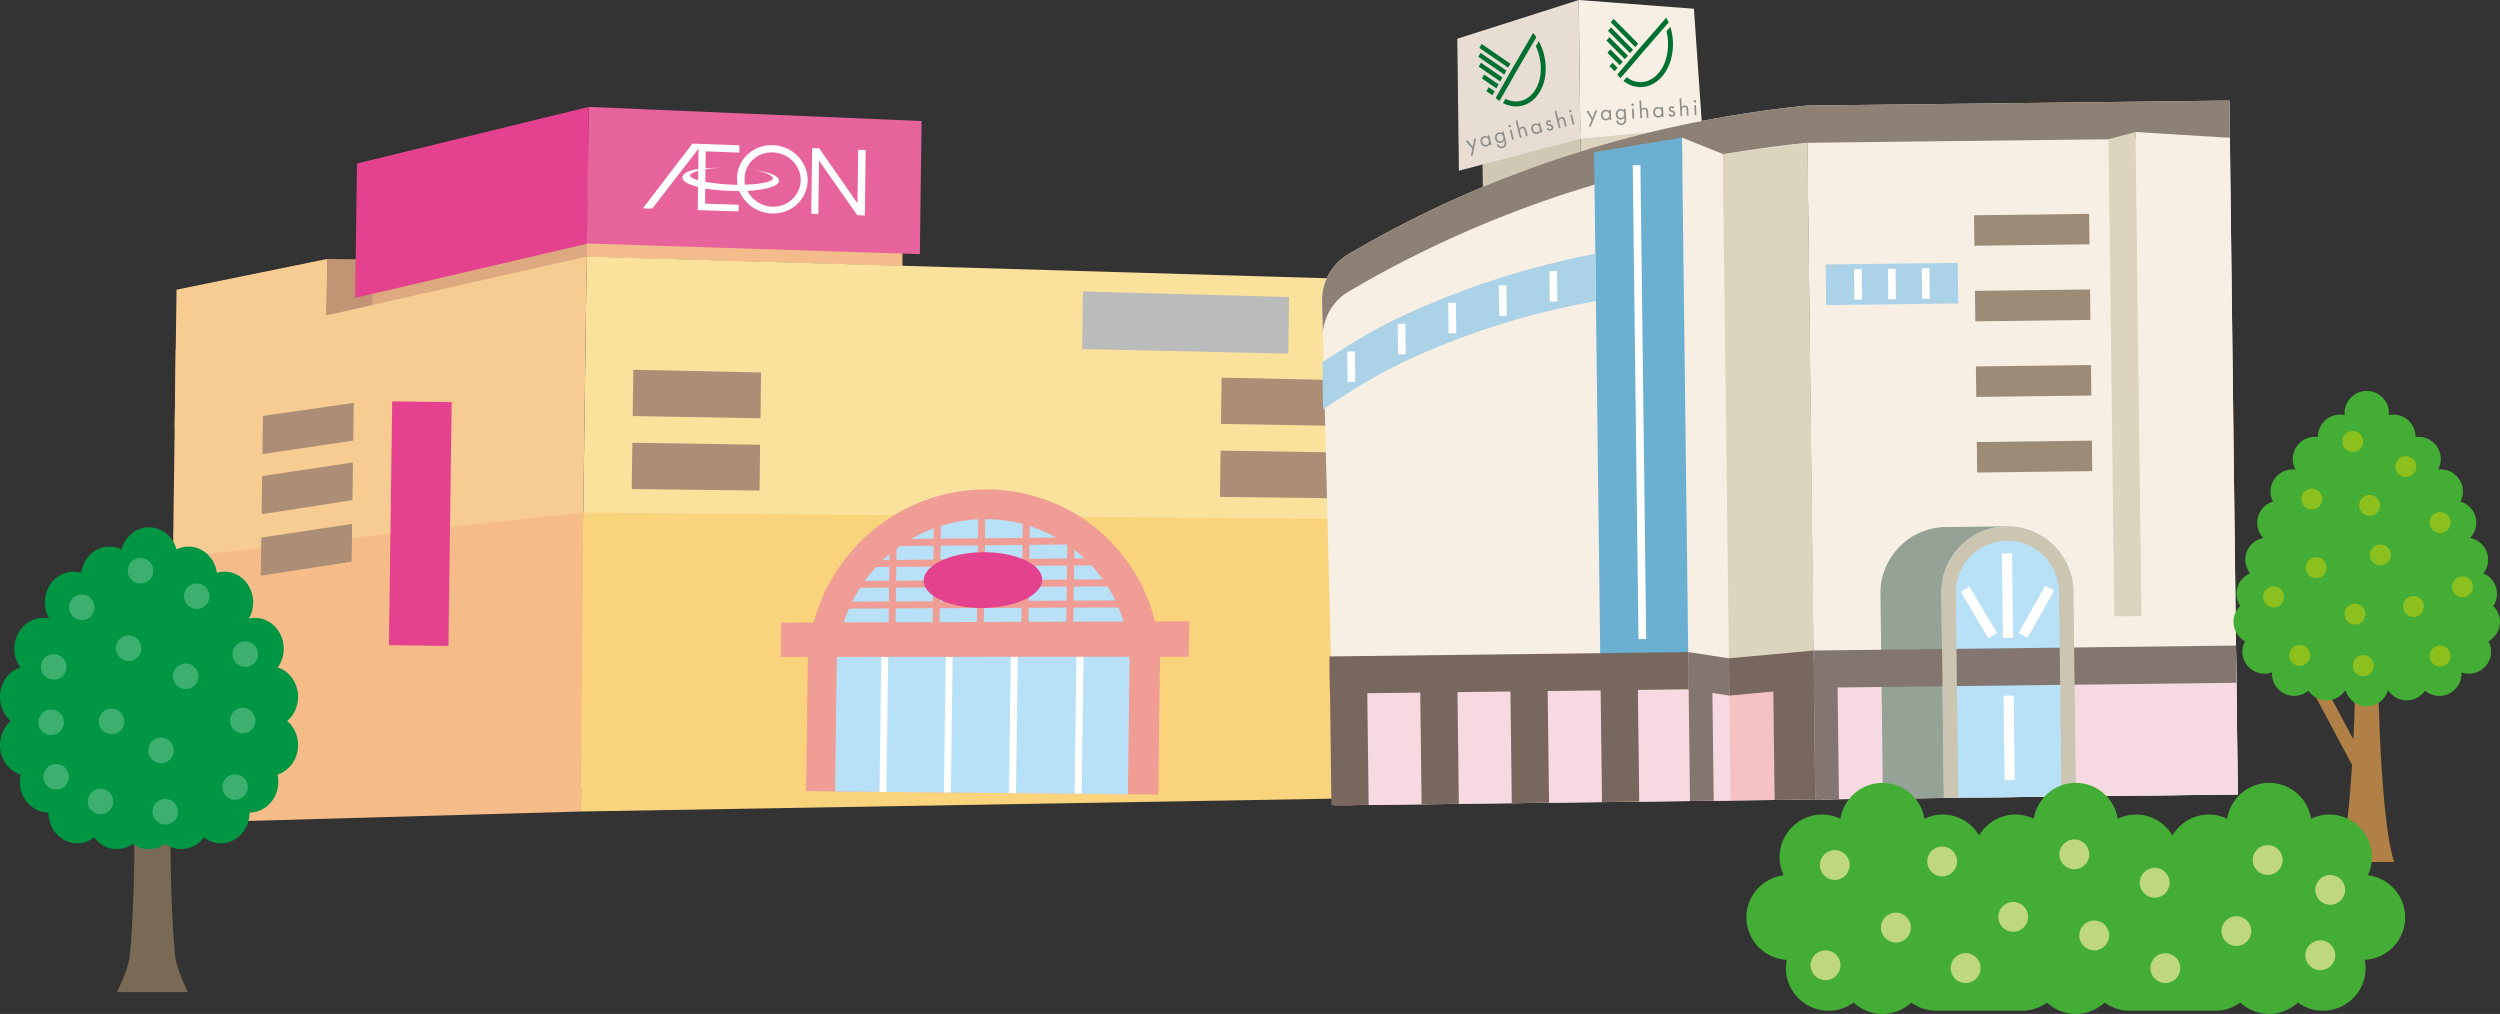 <?xml version="1.0" encoding="UTF-8"?>
<svg id="_レイヤー_2" data-name="レイヤー 2" xmlns="http://www.w3.org/2000/svg" viewBox="0 0 403.354 163.591">
  <rect x="0" y="0" width="403.354" height="163.591" fill="#333333" stroke="none"/>
  <g id="back">
    <g>
      <g>
        <g>
          <rect x="52.736" y="41.848" width="10.782" height="9.741" transform="translate(.63 -.773) rotate(.766)" fill="#c29473" stroke-width="0"/>
          <polygon points="145.594 42.93 91.872 41.351 91.915 38.184 145.647 38.977 145.594 42.93" fill="#f4bb8d" stroke-width="0"/>
          <polygon points="94.623 44.006 60.042 51.797 60.301 32.416 94.887 24.268 94.623 44.006" fill="#dca980" stroke-width="0"/>
          <polygon points="220.775 125.666 93.512 127.163 94.658 41.388 221.851 45.126 220.775 125.666" fill="#fbe29c" stroke-width="0"/>
          <polygon points="220.734 128.76 93.732 130.929 94.106 82.692 221.335 83.791 220.734 128.76" fill="#fad47d" stroke-width="0"/>
          <polygon points="148.406 41.004 94.686 39.288 94.981 17.249 148.693 19.534 148.406 41.004" fill="#e7639c" stroke-width="0"/>
          <polygon points="122.699 67.487 102.08 67.126 102.18 59.659 122.798 60.094 122.699 67.487" fill="#ac8e76" stroke-width="0"/>
          <polygon points="207.85 57.056 174.602 56.32 174.726 47.033 207.972 47.923 207.85 57.056" fill="#babbbb" stroke-width="0"/>
          <polygon points="122.543 79.148 101.923 78.904 102.023 71.436 122.642 71.754 122.543 79.148" fill="#ac8e76" stroke-width="0"/>
          <g>
            <polygon points="217.611 68.756 196.993 68.395 197.092 60.927 217.71 61.362 217.611 68.756" fill="#ac8e76" stroke-width="0"/>
            <polygon points="217.456 80.416 196.835 80.172 196.935 72.705 217.554 73.023 217.456 80.416" fill="#ac8e76" stroke-width="0"/>
          </g>
          <g>
            <path d="M187.129,105.957c-.549-15.233-13.059-27.191-28.386-26.99h0c-15.113.198-27.451,12.175-28.364,27.025h-.035s-.019,1.388-.019,1.388l-.004.278-.267,19.993,56.813.542.274-20.525.004-.285.019-1.425h-.037Z" fill="#ef9d95" stroke-width="0"/>
            <path d="M134.725,127.696l.28-20.954.036-.523c.767-12.46,11.094-22.331,23.638-22.467,12.691-.138,23.095,9.717,23.552,22.444l.022.62-.285,21.33-47.244-.45Z" fill="#b8e0f6" stroke-width="0"/>
            <polygon points="173.919 87.833 144.095 88.099 144.11 86.981 173.934 86.7 173.919 87.833" fill="#ef9d95" stroke-width="0"/>
            <polygon points="179.594 91.191 139.067 91.489 139.081 90.374 179.609 90.055 179.594 91.191" fill="#ef9d95" stroke-width="0"/>
            <polygon points="179.548 94.6 136.263 94.851 136.278 93.737 179.564 93.463 179.548 94.6" fill="#ef9d95" stroke-width="0"/>
            <polygon points="143.345 102.687 143.592 84.249 144.702 84.237 144.455 102.685 143.345 102.687" fill="#ef9d95" stroke-width="0"/>
            <polygon points="141.901 127.764 142.2 105.426 143.308 105.425 143.01 127.775 141.901 127.764" fill="#fff" stroke-width="0"/>
            <polygon points="152.293 127.863 152.593 105.417 153.713 105.416 153.412 127.874 152.293 127.863" fill="#fff" stroke-width="0"/>
            <polygon points="162.786 127.963 163.087 105.408 164.218 105.407 163.916 127.974 162.786 127.963" fill="#fff" stroke-width="0"/>
            <polygon points="173.382 128.064 173.684 105.399 174.826 105.398 174.523 128.075 173.382 128.064" fill="#fff" stroke-width="0"/>
            <polygon points="150.441 102.672 150.688 84.173 151.805 84.161 151.558 102.67 150.441 102.672" fill="#ef9d95" stroke-width="0"/>
            <polygon points="157.583 102.657 157.847 82.915 158.972 82.902 158.708 102.654 157.583 102.657" fill="#ef9d95" stroke-width="0"/>
            <polygon points="164.773 102.641 165.022 84.019 166.155 84.007 165.906 102.639 164.773 102.641" fill="#ef9d95" stroke-width="0"/>
            <polygon points="172.03 101.21 172.242 85.357 173.382 85.346 173.17 101.207 172.03 101.21" fill="#ef9d95" stroke-width="0"/>
            <polygon points="182.949 97.994 135.668 98.194 135.683 97.081 182.964 96.856 182.949 97.994" fill="#ef9d95" stroke-width="0"/>
            <path d="M168.153,93.535c-.033,2.497-4.371,4.54-9.666,4.562-5.269.022-9.494-1.966-9.461-4.441s4.312-4.517,9.581-4.561,9.579,1.944,9.545,4.441Z" fill="#e4428e" stroke-width="0"/>
            <polygon points="191.796 105.954 125.97 105.994 126.044 100.452 191.872 100.241 191.796 105.954" fill="#ef9d95" stroke-width="0"/>
          </g>
          <path d="M138.464,24.167l-.115,8.637-6.176-8.871-1.142-.043-.142,10.598,1.142.037.115-8.591,6.177,8.793,1.206.039.141-10.553-1.206-.045ZM124.696,23.42c-3.109-.116-5.748,2.267-5.789,5.304-.005.397.066.705.062,1.029v.071s-.909-.031-.909-.031c-1.629-.056-3.108-.268-4.265-.452l.027-2.036c.819-.133,1.808-.242,2.964-.201-1.156-.041-2.145-.004-2.962.039l.036-2.722,5.422.199.016-1.169-7.572-.282-8.003,10.446,1.496.048,7.487-9.681-.044,3.282c-1.812.243-2.567.848-2.574,1.39-.007.559.978,1.135,2.535,1.495l-.05,3.75,6.583.211.014-1.078-5.422-.177.033-2.433c1.233.203,2.637.322,4.115.372l1.38.046c.88,2.061,2.901,3.528,5.274,3.604,3.175.102,5.719-2.303,5.76-5.326.04-3.021-2.438-5.581-5.612-5.7M112.637,29.067c-.817-.19-1.308-.514-1.305-.748.003-.235.503-.542,1.325-.748l-.02,1.497ZM124.563,33.352c-1.712-.056-3.246-1.111-3.963-2.537,2.947-.206,5.061-.761,5.073-1.621.009-.698-.96-1.342-4.141-1.777,1.883.299,3.175.9,3.168,1.368-.007.538-1.878.939-4.504,1.011-.07-.326-.066-.631-.06-1.028.032-2.407,2.096-4.272,4.545-4.182,2.518.093,4.536,2.1,4.503,4.496-.032,2.416-2.102,4.352-4.621,4.27" fill="#fff" fill-rule="evenodd" stroke-width="0"/>
          <polygon points="93.512 127.163 27.419 126.279 28.353 56.382 94.658 41.388 93.512 127.163" fill="#f7cc93" stroke-width="0"/>
          <polygon points="93.732 130.929 27.541 132.805 27.904 89.978 94.106 82.692 93.732 130.929" fill="#f5bb88" stroke-width="0"/>
          <polygon points="52.431 69.485 28.182 69.161 28.482 46.736 52.801 41.776 52.431 69.485" fill="#f7cc93" stroke-width="0"/>
          <polygon points="94.686 39.328 57.306 48.06 57.595 26.381 94.981 17.249 94.686 39.328" fill="#e4428e" stroke-width="0"/>
          <rect x="63.014" y="64.817" width="9.599" height="39.337" transform="translate(1.135 -.899) rotate(.766)" fill="#e4428e" stroke-width="0"/>
          <polygon points="56.998 71.087 42.34 73.263 42.422 67.109 57.079 64.995 56.998 71.087" fill="#ac8e76" stroke-width="0"/>
          <path d="M56.715,80.719l-14.289,2.214c-.113.018-.215-.071-.213-.185l.077-5.777c.001-.091.068-.167.157-.18l14.288-2.155c.113-.017.214.071.213.185l-.076,5.718c-.001.09-.067.167-.157.18Z" fill="#ac8e76" stroke-width="0"/>
          <path d="M56.582,90.639l-14.289,2.214c-.113.018-.215-.071-.213-.185l.077-5.777c.001-.091.068-.167.157-.18l14.288-2.155c.113-.017.214.071.213.185l-.076,5.718c-.001.09-.067.167-.157.18Z" fill="#ac8e76" stroke-width="0"/>
        </g>
        <g>
          <rect x="239.205" y="21.395" width="15.839" height="12.016" transform="translate(-.315 3.01) rotate(-.697)" fill="#d0c8b4" stroke-width="0"/>
          <rect x="255.013" y="21.202" width="15.839" height="7.1" transform="translate(-.282 3.202) rotate(-.697)" fill="#dcd4bf" stroke-width="0"/>
          <polygon points="254.984 22.391 235.383 27.546 235.124 6.247 254.711 0 254.984 22.391" fill="#e7ddd3" stroke-width="0"/>
          <polygon points="274.625 20.514 254.984 22.391 254.711 0 273.3 1.412 274.625 20.514" fill="#f7efe3" stroke-width="0"/>
          <path d="M215.327,129.931l77.55-.944-1.363-111.957c-16.086,1.623-36.769,5.762-58.796,16.01-5.457,2.539-10.507,5.225-15.158,7.958-2.704,1.589-4.33,4.519-4.252,7.654.673,27.093,1.346,54.185,2.019,81.278Z" fill="#f7efe3" stroke-width="0"/>
          <rect x="292.194" y="16.624" width="68.181" height="111.965" transform="translate(-.834 3.855) rotate(-.676)" fill="#f7efe3" stroke-width="0"/>
          <path d="M291.515,17.031c-16.086,1.623-36.769,5.762-58.796,16.01-5.457,2.539-10.507,5.225-15.158,7.958-2.704,1.589-4.33,4.519-4.253,7.654.04,1.622.081,3.244.121,4.866.29-2.692,1.832-5.119,4.205-6.513,4.651-2.734,9.701-5.42,15.158-7.958,22.027-10.248,42.71-14.387,58.796-16.01l68.176-.804-.073-6.007-68.176.804Z" fill="#8d8075" stroke-width="0"/>
          <polygon points="272.664 128.687 279.218 128.607 277.955 24.843 271.368 22.192 272.664 128.687" fill="#f7efe3" stroke-width="0"/>
          <polygon points="272.664 128.687 258.465 128.86 257.195 24.549 271.368 22.192 272.664 128.687" fill="#6cb0d1" stroke-width="0"/>
          <polygon points="292.871 128.441 279.218 128.607 277.955 24.843 291.588 23.038 292.871 128.441" fill="#dcd4bf" stroke-width="0"/>
          <polygon points="361.054 128.183 345.852 128.342 344.549 21.301 359.764 22.234 361.054 128.183" fill="#f7efe3" stroke-width="0"/>
          <polygon points="345.5 99.398 341.131 99.451 340.193 22.447 344.549 21.301 345.5 99.398" fill="#dcd4bf" stroke-width="0"/>
          <rect x="318.524" y="34.614" width="18.57" height="4.916" transform="translate(-.427 3.993) rotate(-.697)" fill="#9b8b77" stroke-width="0"/>
          <rect x="318.672" y="46.811" width="18.57" height="4.916" transform="translate(-.575 3.995) rotate(-.697)" fill="#9b8b77" stroke-width="0"/>
          <rect x="294.597" y="42.536" width="21.301" height="6.554" transform="translate(-.535 3.719) rotate(-.697)" fill="#acd2e7" stroke-width="0"/>
          <rect x="318.821" y="59.008" width="18.57" height="4.916" transform="translate(-.724 3.998) rotate(-.697)" fill="#9b8b77" stroke-width="0"/>
          <rect x="318.969" y="71.205" width="18.57" height="4.916" transform="translate(-.872 4.001) rotate(-.697)" fill="#9b8b77" stroke-width="0"/>
          <rect x="293.828" y="105.64" width="67.089" height="22.939" transform="translate(-1.358 3.868) rotate(-.676)" fill="#f7d9e1" stroke-width="0"/>
          <rect x="276.916" y="108.889" width="13.654" height="20.208" transform="translate(-1.427 3.462) rotate(-.697)" fill="#f4c2c2" stroke-width="0"/>
          <rect x="283.472" y="115.872" width="22.362" height="3.823" transform="translate(408.842 -178.281) rotate(89.303)" fill="#837570" stroke-width="0"/>
          <path d="M314.184,85.033h0c5.878,0,10.65,4.772,10.65,10.65v33.043h-21.301v-33.043c0-5.878,4.772-10.65,10.65-10.65Z" transform="translate(-1.278 3.832) rotate(-.697)" fill="#96a295" stroke-width="0"/>
          <rect x="313.138" y="84.981" width="10.377" height="6.554" transform="translate(-1.051 3.881) rotate(-.697)" fill="#96a295" stroke-width="0"/>
          <path d="M324.014,84.913h0c5.878,0,10.65,4.772,10.65,10.65v33.043h-21.301v-33.043c0-5.878,4.772-10.65,10.65-10.65Z" transform="translate(-1.275 3.952) rotate(-.697)" fill="#b8e0f6" stroke-width="0"/>
          <rect x="292.619" y="104.555" width="68.181" height="6.008" transform="translate(-1.246 3.862) rotate(-.676)" fill="#837570" stroke-width="0"/>
          <path d="M323.748,84.915h0c-5.882.072-10.591,4.898-10.52,10.779l.402,33.041,2.322-.028-.402-33.041c-.056-4.592,3.634-8.373,8.226-8.429,4.592-.056,8.373,3.634,8.429,8.226l.402,33.041,2.322-.028-.402-33.041c-.072-5.882-4.898-10.591-10.779-10.52Z" fill="#cbc5b1" stroke-width="0"/>
          <rect x="216.824" y="106.594" width="62.263" height="22.939" transform="translate(-1.419 3.027) rotate(-.697)" fill="#f7d9e1" stroke-width="0"/>
          <rect x="214.523" y="105.556" width="57.894" height="6.008" transform="translate(-1.303 2.971) rotate(-.697)" fill="#77675f" stroke-width="0"/>
          <polygon points="292.658 110.965 279.018 112.224 278.945 106.216 292.585 104.958 292.658 110.965" fill="#77675f" stroke-width="0"/>
          <rect x="206.499" y="115.717" width="22.362" height="6.008" transform="translate(333.743 -100.388) rotate(89.303)" fill="#77675f" stroke-width="0"/>
          <rect x="221.052" y="115.54" width="22.362" height="6.008" transform="translate(347.941 -115.115) rotate(89.303)" fill="#77675f" stroke-width="0"/>
          <rect x="235.605" y="115.363" width="22.362" height="6.008" transform="translate(362.14 -129.842) rotate(89.303)" fill="#77675f" stroke-width="0"/>
          <rect x="250.158" y="115.186" width="22.362" height="6.008" transform="translate(376.339 -144.569) rotate(89.303)" fill="#77675f" stroke-width="0"/>
          <rect x="263.265" y="116.118" width="22.362" height="3.823" transform="translate(389.127 -157.832) rotate(89.303)" fill="#837570" stroke-width="0"/>
          <rect x="278.284" y="114.57" width="22.362" height="6.554" transform="translate(403.78 -173.03) rotate(89.303)" fill="#77675f" stroke-width="0"/>
          <polygon points="279.018 112.224 272.451 111.211 272.378 105.204 278.945 106.216 279.018 112.224" fill="#837570" stroke-width="0"/>
          <path d="M257.394,40.933c-7.838,1.507-17.385,4.064-27.753,8.531-7.399,3.188-11.015,5.583-16.278,8.938.031,2.549.062,5.097.093,7.646,5.558-3.661,9.904-6.549,18.449-10.056,9.648-3.96,18.458-6.155,25.582-7.412-.031-2.549-.062-5.097-.093-7.646Z" fill="#acd2e7" stroke-width="0"/>
          <rect x="323.065" y="89.283" width="1.639" height="13.654" transform="translate(-1.146 3.949) rotate(-.697)" fill="#fff" stroke-width="0"/>
          <rect x="263.894" y="26.648" width="1.239" height="76.464" transform="translate(-.77 3.224) rotate(-.697)" fill="#fff" stroke-width="0"/>
          <rect x="250.012" y="43.747" width="1.239" height="4.916" transform="translate(-.544 3.054) rotate(-.697)" fill="#fff" stroke-width="0"/>
          <g>
            <rect x="299.167" y="43.421" width="1.239" height="4.916" transform="translate(-.536 3.652) rotate(-.697)" fill="#fff" stroke-width="0"/>
            <rect x="304.628" y="43.355" width="1.239" height="4.916" transform="translate(-.535 3.719) rotate(-.697)" fill="#fff" stroke-width="0"/>
            <rect x="310.089" y="43.289" width="1.239" height="4.916" transform="translate(-.534 3.785) rotate(-.697)" fill="#fff" stroke-width="0"/>
          </g>
          <rect x="241.846" y="46.031" width="1.239" height="4.916" transform="translate(-.572 2.955) rotate(-.697)" fill="#fff" stroke-width="0"/>
          <rect x="233.688" y="48.861" width="1.239" height="4.916" transform="translate(-.607 2.856) rotate(-.697)" fill="#fff" stroke-width="0"/>
          <rect x="225.536" y="52.238" width="1.239" height="4.916" transform="translate(-.649 2.757) rotate(-.697)" fill="#fff" stroke-width="0"/>
          <rect x="217.397" y="56.707" width="1.239" height="4.916" transform="translate(-.704 2.658) rotate(-.697)" fill="#fff" stroke-width="0"/>
          <rect x="323.344" y="112.221" width="1.639" height="13.654" transform="translate(-1.425 3.954) rotate(-.697)" fill="#fff" stroke-width="0"/>
          <g>
            <rect x="318.455" y="94.431" width="1.639" height="8.739" transform="translate(-5.7 176.835) rotate(-30.697)" fill="#fff" stroke-width="0"/>
            <rect x="327.739" y="94.318" width="1.639" height="8.739" transform="translate(90.34 -148.176) rotate(29.303)" fill="#fff" stroke-width="0"/>
          </g>
          <g>
            <polygon points="236.464 22.74 236.779 22.662 237.621 23.662 237.853 22.396 238.16 22.32 237.602 25.09 237.295 25.166 237.55 23.998 236.464 22.74" fill="#8d8f8c" stroke-width="0"/>
            <path d="M240.658,23.386l-.27.067-.054-.22-.007.002c-.095.21-.259.344-.482.399-.466.115-.858-.207-.967-.646-.112-.453.079-.912.555-1.03.216-.054.437,0,.611.136l.007-.002-.056-.226.27-.067.393,1.588ZM239.15,22.899c.077.311.332.559.67.476.348-.086.461-.412.381-.733-.079-.318-.342-.525-.676-.442-.314.078-.449.402-.376.699" fill="#8d8f8c" stroke-width="0"/>
            <path d="M242.977,22.73c.063.253.117.473.007.723-.102.226-.309.374-.545.433-.443.11-.84-.09-.961-.537l.27-.067c.076.293.335.426.626.354.419-.104.434-.434.345-.792l-.047-.189-.007.002c-.087.197-.273.347-.485.4-.463.115-.853-.201-.963-.644-.11-.446.088-.918.558-1.034.219-.054.436-.004.607.136l.007-.002-.056-.226.27-.067.374,1.51ZM241.488,22.32c.077.311.332.56.67.476.348-.086.461-.412.382-.733-.079-.318-.341-.525-.676-.442-.314.078-.449.402-.376.699" fill="#8d8f8c" stroke-width="0"/>
            <path d="M243.765,20.297c.027.108-.04.214-.145.24s-.214-.037-.24-.145c-.026-.105.04-.214.145-.24s.214.04.24.145M244.249,22.497l-.27.067-.393-1.588.27-.067.393,1.588Z" fill="#8d8f8c" stroke-width="0"/>
            <path d="M244.799,19.403l.343,1.385.008.005c.074-.18.198-.3.394-.349.439-.109.619.184.711.555l.233.942-.27.067-.222-.895c-.064-.257-.141-.481-.455-.404-.372.092-.31.443-.24.726l.187.753-.27.067-.69-2.787.27-.067Z" fill="#8d8f8c" stroke-width="0"/>
            <path d="M248.857,21.356l-.27.067-.054-.22-.007.002c-.095.21-.259.344-.482.399-.466.115-.858-.207-.967-.646-.112-.453.079-.912.555-1.03.216-.054.437,0,.611.136l.007-.002-.056-.226.27-.067.393,1.588ZM247.349,20.869c.077.311.332.56.67.476.348-.086.461-.412.382-.733-.079-.318-.342-.525-.676-.442-.314.078-.449.402-.376.699" fill="#8d8f8c" stroke-width="0"/>
            <path d="M250.102,19.753c-.058-.075-.158-.133-.256-.109-.095.023-.178.123-.152.224.036.145.232.154.437.186.205.032.415.098.481.365.074.301-.115.577-.409.65-.267.066-.514-.034-.66-.263l.215-.161c.104.132.208.217.387.173.145-.036.232-.161.196-.307-.088-.355-.774-.056-.898-.556-.066-.267.105-.503.362-.567.182-.045.383.041.495.189l-.197.174Z" fill="#8d8f8c" stroke-width="0"/>
            <path d="M251.096,17.843l.343,1.385.008.005c.074-.18.198-.3.394-.349.439-.109.619.184.711.555l.233.942-.27.067-.222-.895c-.064-.257-.141-.481-.455-.404-.372.092-.31.443-.24.726l.187.753-.27.067-.69-2.787.27-.067Z" fill="#8d8f8c" stroke-width="0"/>
            <path d="M253.542,17.876c.027.108-.04.214-.145.24s-.213-.037-.24-.145c-.026-.105.04-.214.145-.24s.214.04.24.145M254.026,20.076l-.27.067-.393-1.588.27-.067.393,1.588Z" fill="#8d8f8c" stroke-width="0"/>
            <polygon points="240.188 14.077 239.825 14.714 240.787 15.367 241.15 14.73 240.188 14.077" fill="#007130" stroke-width="0"/>
            <polygon points="241.784 13.617 239.456 12.026 239.094 12.664 241.421 14.255 241.784 13.617" fill="#007130" stroke-width="0"/>
            <path d="M247.797,7.46c.264.56.468,1.167.602,1.809.8,3.825-.946,6.575-3.097,7.025-.808.169-1.636.044-2.412-.354l-.401.693c.933.487,1.958.657,2.977.444,2.669-.559,4.58-3.848,3.716-7.973-.189-.905-.504-1.734-.91-2.467l-.476.822Z" fill="#007130" stroke-width="0"/>
            <polygon points="242.417 12.505 238.934 10.116 238.572 10.754 242.054 13.142 242.417 12.505" fill="#007130" stroke-width="0"/>
            <polygon points="243.051 11.393 238.882 8.527 238.52 9.165 242.689 12.031 243.051 11.393" fill="#007130" stroke-width="0"/>
            <path d="M244.56,11.682l2.867-4.913s.002.004.003.006l.448-.774c-.167-.242-.342-.473-.529-.686l-3.479,5.964-2.558,4.528c.197.179.403.339.614.485l1.349-2.333,1.286-2.277Z" fill="#007130" stroke-width="0"/>
            <polygon points="243.685 10.281 239.053 7.093 238.688 7.729 243.323 10.918 243.685 10.281" fill="#007130" stroke-width="0"/>
          </g>
          <g>
            <polygon points="255.965 17.914 256.289 17.897 256.929 19.037 257.394 17.837 257.71 17.82 256.642 20.436 256.326 20.453 256.796 19.354 255.965 17.914" fill="#8d8f8c" stroke-width="0"/>
            <path d="M259.964,19.336l-.278.015-.012-.226h-.007c-.133.189-.319.289-.548.302-.48.026-.804-.364-.828-.816-.025-.466.249-.881.739-.908.222-.012.43.081.575.248h.007s-.013-.233-.013-.233l.278-.015.088,1.633ZM258.573,18.575c.017.32.221.612.569.593.358-.019.53-.318.512-.648-.018-.327-.237-.58-.581-.561-.323.018-.517.31-.5.616" fill="#8d8f8c" stroke-width="0"/>
            <path d="M262.364,19.126c.014.261.026.487-.129.711-.142.203-.374.31-.617.323-.455.025-.808-.246-.844-.707l.278-.015c.02.302.249.482.548.465.431-.023.507-.345.488-.713l-.011-.195h-.007c-.123.178-.333.29-.552.302-.476.026-.8-.357-.825-.813-.025-.459.259-.885.742-.911.226-.012.429.078.571.248h.007s-.013-.233-.013-.233l.278-.015.084,1.553ZM260.978,18.444c.017.32.221.612.569.593.358-.019.53-.318.512-.648-.018-.327-.237-.58-.581-.561-.323.018-.517.31-.5.616" fill="#8d8f8c" stroke-width="0"/>
            <path d="M263.595,16.884c.006.111-.08.203-.187.209s-.203-.076-.209-.187c-.006-.108.08-.203.187-.209s.203.08.209.187M263.658,19.136l-.278.015-.088-1.633.278-.015.088,1.633Z" fill="#8d8f8c" stroke-width="0"/>
            <path d="M264.778,16.2l.077,1.425.007.007c.106-.163.251-.257.453-.268.452-.024.574.297.594.679l.052.969-.278.015-.05-.921c-.014-.264-.048-.499-.371-.482-.382.021-.387.377-.372.668l.042.775-.278.015-.155-2.867.278-.015Z" fill="#8d8f8c" stroke-width="0"/>
            <path d="M268.398,18.879l-.278.015-.012-.226h-.007c-.133.189-.319.289-.548.302-.48.026-.804-.364-.829-.816-.025-.466.249-.881.739-.908.223-.012.43.081.575.248h.007s-.013-.233-.013-.233l.278-.015.088,1.633ZM267.008,18.118c.017.32.221.612.569.593.358-.019.53-.318.512-.648-.018-.327-.237-.58-.581-.561-.323.018-.517.31-.5.616" fill="#8d8f8c" stroke-width="0"/>
            <path d="M269.921,17.538c-.043-.085-.131-.16-.231-.155-.097.005-.197.087-.192.192.008.15.199.195.394.264.195.07.389.174.404.449.017.309-.221.545-.524.562-.275.015-.499-.13-.599-.382l.241-.118c.078.149.164.252.348.242.149-.008.259-.115.251-.265-.02-.365-.75-.2-.778-.714-.015-.274.197-.474.462-.489.188-.01.368.113.451.279l-.226.134Z" fill="#8d8f8c" stroke-width="0"/>
            <path d="M271.255,15.849l.077,1.425.007.007c.106-.163.251-.257.453-.268.452-.024.574.297.594.679l.052.969-.278.015-.05-.921c-.014-.264-.048-.499-.371-.482-.382.021-.388.377-.372.668l.042.775-.278.015-.155-2.867.278-.015Z" fill="#8d8f8c" stroke-width="0"/>
            <path d="M273.652,16.34c.006.111-.08.203-.187.209s-.203-.076-.209-.187c-.006-.108.08-.203.187-.209s.203.08.209.187M273.715,18.591l-.278.015-.088-1.633.278-.015.088,1.633Z" fill="#8d8f8c" stroke-width="0"/>
            <polygon points="260.156 10.117 259.68 10.674 260.502 11.496 260.978 10.939 260.156 10.117" fill="#007130" stroke-width="0"/>
            <polygon points="261.809 9.965 259.821 7.965 259.346 8.524 261.333 10.523 261.809 9.965" fill="#007130" stroke-width="0"/>
            <path d="M268.87,5.044c.154.6.241,1.234.252,1.89.069,3.907-2.162,6.281-4.359,6.32-.825.015-1.615-.264-2.303-.8l-.524.606c.825.654,1.8,1.013,2.841.995,2.727-.048,5.22-2.92,5.146-7.135-.016-.924-.17-1.798-.432-2.594l-.621.718Z" fill="#007130" stroke-width="0"/>
            <polygon points="262.64 8.991 259.667 5.991 259.191 6.55 262.164 9.549 262.64 8.991" fill="#007130" stroke-width="0"/>
            <polygon points="263.472 8.018 259.914 4.421 259.438 4.979 262.996 8.576 263.472 8.018" fill="#007130" stroke-width="0"/>
            <path d="M264.899,8.585l3.737-4.288s.001.004.002.006l.585-.676c-.118-.269-.247-.529-.391-.774l-4.536,5.206-3.362,3.968c.16.212.332.409.512.591l1.763-2.038,1.69-1.995Z" fill="#007130" stroke-width="0"/>
            <polygon points="264.303 7.044 260.351 3.043 259.873 3.6 263.827 7.602 264.303 7.044" fill="#007130" stroke-width="0"/>
          </g>
        </g>
      </g>
      <g>
        <path d="M386.275,139.076c-2.661-8.202-2.686-36.508-2.686-36.508h-3.467s-.01,8.003-.414,16.737l-4.57-8.537-3.284-1.637,7.634,14.27c-.393,6.366-1.024,12.511-2.05,15.675h8.837Z" fill="#b08046" stroke-width="0"/>
        <path d="M403.354,100.336c0-1.001-.416-1.905-1.081-2.557.38-.57.604-1.244.604-1.981,0-1.486-.912-2.762-2.2-3.303.475-.608.768-1.362.768-2.187,0-1.748-1.25-3.199-2.901-3.514.606-.642.986-1.503.986-2.462,0-1.619-1.073-2.962-2.543-3.412.247-.485.395-1.024.395-1.605,0-1.976-1.607-3.585-3.583-3.585-.154,0-.306.027-.458.051.285-.515.458-1.092.458-1.723,0-1.977-1.605-3.583-3.581-3.583-.165,0-.327.029-.488.051,0-.013.011-.038.011-.051,0-1.979-1.607-3.583-3.586-3.583-.254,0-.503.032-.748.086.011-.11.032-.215.032-.323,0-1.983-1.605-3.581-3.583-3.581s-3.587,1.598-3.587,3.581c0,.108.027.213.034.323-.245-.053-.492-.086-.75-.086-1.979,0-3.581,1.603-3.581,3.583,0,.013.006.038.006.051-.162-.023-.317-.051-.485-.051-1.977,0-3.581,1.605-3.581,3.583,0,.631.171,1.208.454,1.723-.152-.025-.3-.051-.454-.051-1.981,0-3.586,1.609-3.586,3.585,0,.581.154,1.121.395,1.605-1.466.45-2.543,1.793-2.543,3.412,0,.959.376,1.82.986,2.462-1.653.315-2.899,1.767-2.899,3.514,0,.825.294,1.579.765,2.187-1.286.541-2.194,1.818-2.194,3.303,0,.737.218,1.411.596,1.981-.665.652-1.079,1.556-1.079,2.557,0,1.351.758,2.509,1.862,3.123-.266.496-.426,1.056-.426,1.656,0,1.979,1.601,3.583,3.585,3.583.427,0,.832-.085,1.214-.226-.004.076-.023.148-.023.226,0,1.979,1.607,3.581,3.585,3.581.878,0,1.673-.329,2.291-.845.65.944,1.731,1.567,2.963,1.567,1.269,0,2.378-.669,3.013-1.664.429,1.508,1.795,2.616,3.438,2.616s3.009-1.107,3.432-2.616c.636.995,1.746,1.664,3.015,1.664,1.237,0,2.316-.623,2.963-1.567.625.517,1.415.845,2.293.845,1.979,0,3.583-1.601,3.583-3.581,0-.078-.019-.15-.023-.226.382.141.79.226,1.218.226,1.977,0,3.583-1.603,3.583-3.583,0-.6-.161-1.16-.425-1.656,1.107-.614,1.86-1.772,1.86-3.123Z" fill="#44ad35" stroke-width="0"/>
        <g>
          <path d="M381.291,71.233c0,.935-.756,1.689-1.692,1.689s-1.691-.754-1.691-1.689.758-1.696,1.691-1.696,1.692.762,1.692,1.696Z" fill="#8bc01f" stroke-width="0"/>
          <path d="M389.86,75.283c0,.935-.762,1.694-1.696,1.694s-1.689-.76-1.689-1.694.752-1.694,1.689-1.694,1.696.76,1.696,1.694Z" fill="#8bc01f" stroke-width="0"/>
          <path d="M374.675,80.516c0,.931-.752,1.689-1.689,1.689s-1.694-.758-1.694-1.689.758-1.696,1.694-1.696,1.689.762,1.689,1.696Z" fill="#8bc01f" stroke-width="0"/>
          <path d="M375.397,91.591c0,.933-.758,1.694-1.694,1.694s-1.691-.762-1.691-1.694.754-1.694,1.691-1.694,1.694.762,1.694,1.694Z" fill="#8bc01f" stroke-width="0"/>
          <path d="M368.522,96.305c0,.94-.756,1.694-1.692,1.694s-1.692-.754-1.692-1.694c0-.931.758-1.691,1.692-1.691s1.692.76,1.692,1.691Z" fill="#8bc01f" stroke-width="0"/>
          <path d="M372.728,105.748c0,.931-.756,1.691-1.694,1.691-.931,0-1.692-.76-1.692-1.691,0-.936.762-1.694,1.692-1.694.938,0,1.694.758,1.694,1.694Z" fill="#8bc01f" stroke-width="0"/>
          <path d="M382.984,107.384c0,.94-.758,1.696-1.693,1.696s-1.692-.756-1.692-1.696c0-.934.756-1.691,1.692-1.691s1.693.756,1.693,1.691Z" fill="#8bc01f" stroke-width="0"/>
          <path d="M381.65,99.077c0,.94-.758,1.691-1.692,1.691s-1.691-.75-1.691-1.691c0-.933.758-1.694,1.691-1.694s1.692.762,1.692,1.694Z" fill="#8bc01f" stroke-width="0"/>
          <path d="M385.751,89.539c0,.933-.754,1.691-1.689,1.691s-1.696-.758-1.696-1.691.76-1.696,1.696-1.696,1.689.762,1.689,1.696Z" fill="#8bc01f" stroke-width="0"/>
          <path d="M384.011,81.538c0,.939-.76,1.694-1.691,1.694-.936,0-1.694-.756-1.694-1.694,0-.933.758-1.692,1.694-1.692.931,0,1.691.76,1.691,1.692Z" fill="#8bc01f" stroke-width="0"/>
          <path d="M395.395,84.306c0,.94-.754,1.694-1.692,1.694-.933,0-1.691-.754-1.691-1.694,0-.929.758-1.689,1.691-1.689.938,0,1.692.76,1.692,1.689Z" fill="#8bc01f" stroke-width="0"/>
          <path d="M398.987,94.668c0,.933-.758,1.693-1.691,1.693-.94,0-1.694-.76-1.694-1.693s.754-1.692,1.694-1.692c.933,0,1.691.76,1.691,1.692Z" fill="#8bc01f" stroke-width="0"/>
          <path d="M391.089,97.846c0,.938-.758,1.691-1.694,1.691s-1.691-.752-1.691-1.691c0-.931.754-1.691,1.691-1.691s1.694.76,1.694,1.691Z" fill="#8bc01f" stroke-width="0"/>
          <path d="M395.395,105.847c0,.937-.754,1.691-1.692,1.691-.933,0-1.691-.754-1.691-1.691s.758-1.694,1.691-1.694c.938,0,1.692.76,1.692,1.694Z" fill="#8bc01f" stroke-width="0"/>
        </g>
      </g>
      <g>
        <path d="M20.199,127.664s.215,1.595,1.094,3.795c.88,2.205,0,21.134-.439,23.337-.439,2.201-1.982,5.28-1.982,5.28h11.446s-1.541-3.079-1.983-5.28c-.438-2.202-1.317-21.131-.438-23.337.88-2.2,4.622-6.823,4.622-6.823l-4.902,3.017,3.85-12.356-5.497,7.421-4.946-9.072,1.649,12.085-8.244-4.662,5.771,6.595Z" fill="#796a56" stroke-width="0"/>
        <g>
          <path d="M0,120.208c0,2.254,1.397,4.155,3.313,4.767-.079.367-.126.748-.126,1.143,0,2.745,2.074,4.974,4.633,4.974,0,2.745,2.077,4.974,4.636,4.974,1.025,0,1.969-.359,2.74-.964.846,1.153,2.158,1.896,3.634,1.896.969,0,1.867-.319,2.61-.862.743.543,1.639.862,2.607.862s1.864-.319,2.607-.862c.742.543,1.641.862,2.608.862,1.476,0,2.788-.743,3.639-1.896.768.605,1.71.964,2.734.964,2.56,0,4.634-2.229,4.634-4.974,2.563,0,4.637-2.229,4.637-4.974,0-.395-.047-.776-.127-1.143,1.914-.612,3.314-2.513,3.314-4.767,0-1.571-.684-2.974-1.747-3.886,1.063-.911,1.747-2.314,1.747-3.887,0-2.236-1.379-4.129-3.273-4.754.594-.837.957-1.882.957-3.016,0-2.752-2.077-4.975-4.638-4.975-.337,0-.664.04-.978.113.434-.755.688-1.649.688-2.6,0-2.751-2.071-4.974-4.636-4.974-.421,0-.829.063-1.218.177-.337-2.389-2.255-4.221-4.575-4.221-.693,0-1.342.167-1.932.457-.565-2.06-2.341-3.565-4.442-3.565s-3.877,1.505-4.445,3.565c-.587-.29-1.239-.457-1.928-.457-2.324,0-4.239,1.832-4.578,4.221-.391-.113-.797-.177-1.219-.177-2.559,0-4.636,2.223-4.636,4.974,0,.951.254,1.845.693,2.6-.319-.073-.646-.113-.983-.113-2.56,0-4.636,2.223-4.636,4.975,0,1.134.36,2.179.957,3.016-1.895.626-3.273,2.519-3.273,4.754,0,1.573.681,2.976,1.745,3.887-1.065.911-1.745,2.314-1.745,3.886Z" fill="#009644" stroke-width="0"/>
          <path d="M29.679,96.197c0,1.138.924,2.06,2.062,2.06s2.06-.922,2.06-2.06-.922-2.062-2.06-2.062-2.062.921-2.062,2.062Z" fill="#3db070" stroke-width="0"/>
          <path d="M37.511,105.54c0,1.138.922,2.062,2.062,2.062s2.06-.924,2.06-2.062-.92-2.06-2.06-2.06-2.062.922-2.062,2.06Z" fill="#3db070" stroke-width="0"/>
          <path d="M27.892,109.114c0,1.139.924,2.062,2.064,2.062s2.06-.922,2.06-2.062-.922-2.063-2.06-2.063-2.064.922-2.064,2.063Z" fill="#3db070" stroke-width="0"/>
          <path d="M37.101,116.259c0,1.139.92,2.06,2.062,2.06s2.062-.921,2.062-2.06-.922-2.06-2.062-2.06-2.062.92-2.062,2.06Z" fill="#3db070" stroke-width="0"/>
          <path d="M35.862,126.975c0,1.139.924,2.064,2.062,2.064s2.06-.925,2.06-2.064-.922-2.062-2.06-2.062-2.062.925-2.062,2.062Z" fill="#3db070" stroke-width="0"/>
          <path d="M24.595,130.965c0,1.135.922,2.06,2.062,2.06s2.062-.925,2.062-2.06-.921-2.063-2.062-2.063-2.062.922-2.062,2.063Z" fill="#3db070" stroke-width="0"/>
          <path d="M23.906,121.07c0,1.138.925,2.06,2.064,2.06s2.062-.922,2.062-2.06-.925-2.062-2.062-2.062-2.064.921-2.064,2.062Z" fill="#3db070" stroke-width="0"/>
          <path d="M14.151,129.313c0,1.141.922,2.062,2.06,2.062s2.063-.921,2.063-2.062-.922-2.06-2.063-2.06-2.06.92-2.06,2.06Z" fill="#3db070" stroke-width="0"/>
          <path d="M7.007,125.331c0,1.135.92,2.06,2.06,2.06s2.062-.925,2.062-2.06-.922-2.066-2.062-2.066-2.06.925-2.06,2.066Z" fill="#3db070" stroke-width="0"/>
          <path d="M15.938,116.397c0,1.141.922,2.06,2.063,2.06s2.062-.92,2.062-2.06-.925-2.06-2.062-2.06-2.063.921-2.063,2.06Z" fill="#3db070" stroke-width="0"/>
          <path d="M6.181,116.535c0,1.135.925,2.06,2.062,2.06s2.062-.925,2.062-2.06-.922-2.062-2.062-2.062-2.062.922-2.062,2.062Z" fill="#3db070" stroke-width="0"/>
          <path d="M6.594,107.602c0,1.139.922,2.062,2.062,2.062s2.06-.922,2.06-2.062-.922-2.062-2.06-2.062-2.062.922-2.062,2.062Z" fill="#3db070" stroke-width="0"/>
          <path d="M18.686,104.579c0,1.135.925,2.062,2.062,2.062s2.062-.927,2.062-2.062-.925-2.06-2.062-2.06-2.062.922-2.062,2.06Z" fill="#3db070" stroke-width="0"/>
          <path d="M20.611,92.074c0,1.136.922,2.062,2.062,2.062s2.062-.925,2.062-2.062-.925-2.06-2.062-2.06-2.062.92-2.062,2.06Z" fill="#3db070" stroke-width="0"/>
          <path d="M11.128,97.98c0,1.139.921,2.062,2.062,2.062s2.06-.922,2.06-2.062-.922-2.062-2.06-2.062-2.062.928-2.062,2.062Z" fill="#3db070" stroke-width="0"/>
        </g>
      </g>
      <g>
        <path d="M388.054,148.013c0-3.504-2.628-6.37-6.01-6.809.416-.876.653-1.845.653-2.89,0-3.812-3.089-6.901-6.893-6.901-1.046,0-2.044.254-2.92.677-.538-3.274-3.351-5.779-6.779-5.779s-6.24,2.506-6.778,5.779c-.876-.423-1.875-.677-2.92-.677-2.52,0-4.703,1.368-5.902,3.367-1.214-1.998-3.381-3.367-5.886-3.367-1.061,0-2.044.254-2.936.677-.537-3.274-3.351-5.779-6.778-5.779s-6.225,2.506-6.778,5.779c-.877-.423-1.86-.677-2.92-.677-2.506,0-4.688,1.368-5.902,3.367-1.199-1.998-3.367-3.367-5.887-3.367-1.045,0-2.044.254-2.92.677-.537-3.274-3.351-5.779-6.778-5.779s-6.24,2.506-6.794,5.779c-.876-.423-1.86-.677-2.92-.677-3.796,0-6.886,3.09-6.886,6.901,0,1.045.246,2.014.661,2.89-3.381.438-6.01,3.304-6.01,6.809,0,3.681,2.89,6.663,6.502,6.855-.077.43-.139.861-.139,1.314,0,3.804,3.105,6.894,6.901,6.894,1.521,0,2.89-.508,4.027-1.322,1.23,1.137,2.859,1.837,4.657,1.837s3.427-.7,4.641-1.837c1.138.814,2.521,1.322,4.028,1.322h13.848c1.506,0,2.89-.508,4.027-1.322,1.214,1.137,2.844,1.837,4.642,1.837,1.814,0,3.427-.7,4.657-1.837,1.122.814,2.505,1.322,4.027,1.322h13.833c1.506,0,2.905-.508,4.027-1.322,1.23,1.137,2.859,1.837,4.657,1.837s3.428-.7,4.65-1.837c1.129.814,2.513,1.322,4.019,1.322,3.812,0,6.901-3.09,6.901-6.894,0-.453-.046-.884-.139-1.314,3.627-.192,6.517-3.174,6.517-6.855Z" fill="#44ad35" stroke-width="0"/>
        <path d="M298.432,139.568c0,1.314-1.076,2.405-2.398,2.405-1.337,0-2.413-1.091-2.413-2.405,0-1.33,1.076-2.414,2.413-2.414,1.322,0,2.398,1.084,2.398,2.414Z" fill="#bfd880" stroke-width="0"/>
        <path d="M315.754,138.991c0,1.322-1.076,2.406-2.398,2.406-1.337,0-2.413-1.084-2.413-2.406,0-1.352,1.076-2.413,2.413-2.413,1.322,0,2.398,1.061,2.398,2.413Z" fill="#bfd880" stroke-width="0"/>
        <path d="M308.299,149.658c0,1.322-1.076,2.413-2.398,2.413-1.337,0-2.428-1.091-2.428-2.413,0-1.337,1.091-2.413,2.428-2.413,1.322,0,2.398,1.076,2.398,2.413Z" fill="#bfd880" stroke-width="0"/>
        <path d="M296.941,155.729c0,1.329-1.061,2.413-2.398,2.413s-2.414-1.084-2.414-2.413c0-1.337,1.077-2.398,2.414-2.398s2.398,1.061,2.398,2.398Z" fill="#bfd880" stroke-width="0"/>
        <path d="M319.55,156.19c0,1.337-1.091,2.413-2.413,2.413-1.337,0-2.414-1.076-2.414-2.413s1.077-2.414,2.414-2.414c1.321,0,2.413,1.077,2.413,2.414Z" fill="#bfd880" stroke-width="0"/>
        <path d="M327.22,147.937c0,1.321-1.076,2.397-2.398,2.397-1.337,0-2.413-1.076-2.413-2.397,0-1.33,1.076-2.414,2.413-2.414,1.322,0,2.398,1.084,2.398,2.414Z" fill="#bfd880" stroke-width="0"/>
        <path d="M337.087,137.846c0,1.33-1.076,2.406-2.413,2.406-1.322,0-2.413-1.076-2.413-2.406s1.091-2.413,2.413-2.413c1.337,0,2.413,1.084,2.413,2.413Z" fill="#bfd880" stroke-width="0"/>
        <path d="M350.044,142.427c0,1.329-1.076,2.413-2.398,2.413-1.337,0-2.413-1.084-2.413-2.413s1.076-2.414,2.413-2.414c1.322,0,2.398,1.084,2.398,2.414Z" fill="#bfd880" stroke-width="0"/>
        <path d="M340.299,150.919c0,1.321-1.076,2.413-2.413,2.413-1.322,0-2.413-1.091-2.413-2.413,0-1.338,1.091-2.398,2.413-2.398,1.337,0,2.413,1.06,2.413,2.398Z" fill="#bfd880" stroke-width="0"/>
        <path d="M351.766,156.19c0,1.337-1.076,2.413-2.414,2.413-1.321,0-2.398-1.076-2.398-2.413s1.077-2.398,2.398-2.398c1.338,0,2.414,1.061,2.414,2.398Z" fill="#bfd880" stroke-width="0"/>
        <path d="M363.231,150.227c0,1.321-1.076,2.398-2.398,2.398-1.337,0-2.413-1.077-2.413-2.398,0-1.337,1.076-2.398,2.413-2.398,1.322,0,2.398,1.061,2.398,2.398Z" fill="#bfd880" stroke-width="0"/>
        <path d="M368.288,138.753c0,1.329-1.091,2.413-2.414,2.413-1.337,0-2.413-1.084-2.413-2.413s1.076-2.398,2.413-2.398c1.322,0,2.414,1.068,2.414,2.398Z" fill="#bfd880" stroke-width="0"/>
        <path d="M378.371,143.587c0,1.322-1.084,2.39-2.413,2.39s-2.406-1.068-2.406-2.39c0-1.337,1.076-2.421,2.406-2.421s2.413,1.084,2.413,2.421Z" fill="#bfd880" stroke-width="0"/>
        <path d="M376.772,154.146c0,1.314-1.076,2.383-2.413,2.383-1.33,0-2.414-1.069-2.414-2.383,0-1.353,1.084-2.428,2.414-2.428,1.337,0,2.413,1.076,2.413,2.428Z" fill="#bfd880" stroke-width="0"/>
      </g>
    </g>
  </g>
</svg>